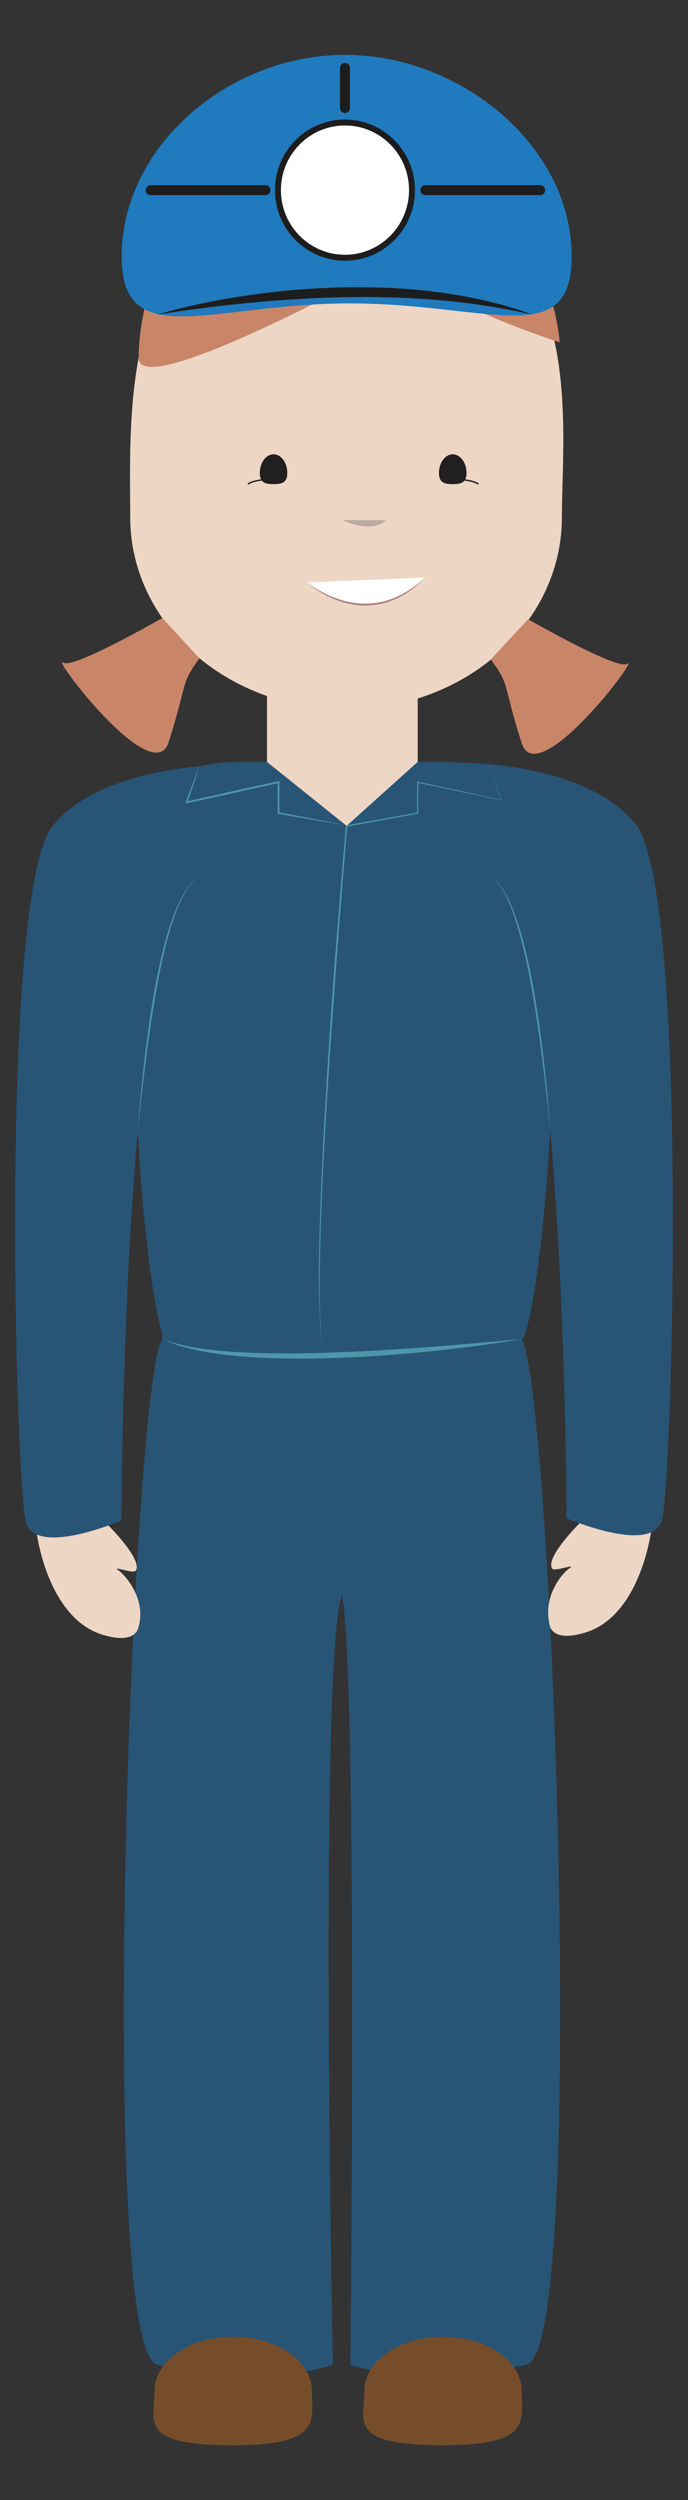<?xml version="1.0" encoding="utf-8"?>

<!DOCTYPE svg PUBLIC "-//W3C//DTD SVG 1.1//EN" "http://www.w3.org/Graphics/SVG/1.1/DTD/svg11.dtd">
<svg version="1.1" id="Scientists_-_K_Lindsay" xmlns="http://www.w3.org/2000/svg" xmlns:xlink="http://www.w3.org/1999/xlink"
	 x="0px" y="0px" viewBox="0 0 461.143 1673.482" enable-background="new 0 0 461.143 1673.482" xml:space="preserve">
<rect x="0" y="0" width="461.143" height="1673.482" fill="#333333" stroke="none"/>
<g>
	<g>
		<g>
			<path fill="#EDD6C4" d="M87.281,346.236c0,54.378,37.986,100.915,91.671,119.637
				c16.408,5.821,34.289,8.964,52.986,8.964c16.853,0,32.955-2.518,48.029-7.271
				c56.266-17.596,96.656-65.248,96.656-121.331c0-71.022,21.837-217.398-144.685-222.368
				C77.001,119.224,87.281,275.214,87.281,346.236z"/>
			<path fill="none" stroke="#E90D8C" stroke-width="1.247" stroke-miterlimit="10" d="M229.723,909.65
				c57.327-3.24,113.49-8.702,119.985-13.119"/>
			<path fill="none" stroke="#E90D8C" stroke-width="1.247" stroke-miterlimit="10" d="M108.803,896.322
				c4.609,4.403,61.899,10.022,120.369,13.328"/>
			<path fill="#EDD6C4" d="M178.952,461.411v48.636l52.805,42.332l0.899,0.164l47.311-42.496v-46.954
				c-15.074,4.748-31.176,7.268-48.029,7.268C213.241,470.36,195.36,467.215,178.952,461.411z"/>
			<path fill="#285576" d="M108.803,896.322c-20.299,29.259-44.587,677.244-3.4,686.411
				c75.875,16.835,117.683,0,117.683,0s-9.339-474.324,6.087-514.997c10.77,52.315,5.652,514.997,5.652,514.997
				s42.234,16.835,118.192,0c27.253-6.057,25.826-292.075,15.852-493.266v-0.032c-0.222-4.385-0.412-8.686-0.653-12.976
				c-5.04-95.651-11.956-169.489-18.506-179.929c0.134-0.014,0.25-0.102,0.384-0.208
				c4.943-4.72,14.75-63.457,18.636-141.007c10.72,120.712,10.993,260.922,10.993,260.922
				s3.4,1.498,8.751,3.372c12.572,4.526,35.739,11.415,47.82,6.096c3.553-1.496,6.175-4.037,7.328-7.861
				c7.051-23.026,18.321-421.344-17.677-466.371c-23.542-29.379-72.725-37.68-98.541-40.024
				c-9.352-0.838-15.62-0.885-16.547-0.885h-0.107c-16.422-1.253-30.783-0.519-30.783-0.519l-47.311,42.496
				l-0.315,0.322l-0.584-0.486l-52.805-42.332c0,0-14.421-0.734-30.847,0.519c-2.923,0.412-5.957,0.885-9.043,1.441
				c-8.144,1.45-16.834,3.379-25.891,5.763"/>
			<path fill="#285576" d="M91.538,606.656"/>
			<g>
				<path fill="#4E97A8" d="M368.729,755.316c0,0-0.289-2.763-0.795-7.598c-0.541-4.83-1.313-11.731-2.24-20.012
					c-0.931-8.279-2.142-17.923-3.509-28.243c-0.685-5.16-1.422-10.488-2.242-15.891
					c-0.802-5.406-1.697-10.884-2.629-16.355c-0.944-5.469-1.896-10.937-2.98-16.29
					c-1.058-5.358-2.195-10.612-3.422-15.665c-1.207-5.058-2.505-9.913-3.846-14.485
					c-1.33-4.576-2.818-8.829-4.305-12.707c-1.504-3.874-3.122-7.324-4.703-10.304
					c-1.611-2.966-3.303-5.382-4.845-7.251c-0.387-0.465-0.805-0.859-1.171-1.255
					c-0.385-0.376-0.695-0.787-1.076-1.066c-0.735-0.585-1.318-1.146-1.866-1.494
					c-1.107-0.684-1.697-1.049-1.697-1.049s0.601,0.349,1.728,1.004c0.56,0.335,1.159,0.879,1.915,1.449
					c0.392,0.271,0.713,0.673,1.111,1.042c0.379,0.388,0.811,0.775,1.214,1.232c1.603,1.837,3.375,4.226,5.08,7.168
					c1.677,2.952,3.406,6.384,4.962,10.264c1.556,3.876,3.118,8.129,4.524,12.703
					c1.417,4.569,2.811,9.421,4.027,14.494c1.257,5.063,2.424,10.326,3.512,15.692
					c1.113,5.362,2.099,10.835,3.067,16.311c0.906,5.486,1.775,10.978,2.55,16.395
					c0.793,5.415,1.505,10.753,2.164,15.922c0.672,5.167,1.232,10.174,1.749,14.921
					c0.515,4.748,0.983,9.239,1.385,13.387c0.833,8.294,1.347,15.222,1.752,20.066
					C368.515,752.546,368.729,755.316,368.729,755.316z"/>
			</g>
			<path fill="none" stroke="#E90D8C" stroke-width="1.247" stroke-miterlimit="10" d="M105.338,1582.697"/>
			<path fill="none" stroke="#E90D8C" stroke-width="1.247" stroke-miterlimit="10" d="M108.775,896.322"/>
			<g>
				<path fill="#4E97A8" d="M349.708,896.531c-0.027-0.069-0.097-0.123-0.092-0.208l0.009,0.008
					c-9.964,1.759-19.982,3.182-30.007,4.544c-5.016,0.655-10.037,1.275-15.06,1.881
					c-5.023,0.603-10.055,1.127-15.087,1.66c-5.033,0.517-10.069,1.026-15.112,1.446
					c-5.04,0.455-10.086,0.844-15.133,1.239c-5.048,0.377-10.1,0.688-15.155,0.974
					c-5.053,0.303-10.112,0.532-15.171,0.759c-5.061,0.18-10.123,0.339-15.188,0.428
					c-2.532,0.066-5.064,0.098-7.598,0.113c-2.533,0.01-5.066,0.075-7.6,0.033l-7.601-0.086l-7.601-0.193
					c-2.533-0.053-5.067-0.164-7.599-0.293c-2.532-0.14-5.064-0.233-7.594-0.442l-7.587-0.567l-7.574-0.753
					c-5.039-0.618-10.073-1.263-15.072-2.166c-2.507-0.386-4.984-0.977-7.467-1.497
					c-2.491-0.481-4.939-1.182-7.387-1.847c-2.466-0.599-4.845-1.523-7.25-2.312
					c-1.21-0.377-2.366-0.908-3.528-1.415l-3.479-1.514l3.58,1.25c1.191,0.417,2.37,0.857,3.604,1.142
					c2.444,0.631,4.839,1.402,7.326,1.844c2.47,0.497,4.914,1.084,7.413,1.431
					c2.488,0.389,4.96,0.849,7.468,1.105c4.987,0.681,10.005,1.131,15.022,1.54l7.537,0.5l7.548,0.345
					c2.514,0.135,5.036,0.155,7.554,0.221c2.518,0.069,5.036,0.147,7.557,0.152l7.56,0.06l7.562-0.047
					c5.041-0.078,10.083-0.098,15.125-0.259c5.042-0.116,10.082-0.308,15.123-0.51
					c5.041-0.198,10.082-0.397,15.121-0.67c5.04-0.243,10.076-0.568,15.116-0.854
					c5.038-0.307,10.077-0.607,15.113-0.974l15.109-1.085l15.104-1.194l15.102-1.271l15.102-1.336l15.103-1.399
					l0.011-0.001l-0.002,0.009C349.622,896.4,349.685,896.458,349.708,896.531z"/>
			</g>
			<g>
				<path fill="#4E97A8" d="M327.403,511.471l8.713,24.067l0.074,0.205l-0.215-0.045l-28.046-5.882l-28.034-5.935
					l0.412-0.333l0.034,20.705l0.001,0.312l-0.308,0.056l-47.612,8.69l0.371-0.406
					c-2.549,29.656-4.886,59.333-7.081,89.018l-3.244,44.531c-1.049,14.846-2.043,29.696-2.971,44.55
					c-1.847,29.708-3.462,59.433-4.447,89.18c-0.466,14.873-0.81,29.753-0.76,44.633
					c0.046,7.439,0.173,14.881,0.622,22.307c0.217,3.713,0.535,7.421,1.009,11.11
					c0.138,0.919,0.253,1.843,0.41,2.759c0.18,0.912,0.324,1.832,0.534,2.737
					c0.243,0.896,0.401,1.819,0.734,2.688c0.16,0.436,0.274,0.891,0.471,1.311l0.61,1.255l-0.622-1.249
					c-0.201-0.42-0.32-0.873-0.484-1.308c-0.342-0.869-0.509-1.789-0.761-2.685
					c-0.22-0.904-0.372-1.824-0.561-2.735c-0.166-0.916-0.29-1.839-0.437-2.758
					c-0.51-3.688-0.864-7.396-1.117-11.11c-0.52-7.428-0.719-14.873-0.836-22.317
					c-0.226-14.889,0.048-29.778,0.485-44.659c0.887-29.762,2.405-59.499,4.154-89.219
					c0.88-14.86,1.825-29.716,2.825-44.568c1.006-14.852,2.025-29.703,3.19-44.543
					c2.292-29.683,4.728-59.353,7.374-89.008l0.031-0.345l0.341-0.061l47.64-8.533l-0.308,0.368l0.034-20.705
					l0.001-0.422l0.411,0.089l28,6.096l27.988,6.149l-0.14,0.16L327.403,511.471z"/>
			</g>
			<g>
				<path fill="#4E97A8" d="M139.062,512.006l-3.994,11.868c-1.333,3.955-2.68,7.906-4.05,11.848l-0.421-0.48
					l13.981-3.141l13.995-3.074c9.336-2.021,18.657-4.112,28.008-6.065l0.729-0.152l-0.002,0.739l-0.063,20.705
					l-0.441-0.528l11.248,2.114l11.244,2.135l11.236,2.179l11.227,2.226l-11.298-1.837l-11.289-1.884l-11.281-1.927
					l-11.277-1.949l-0.44-0.076l-0.001-0.452l-0.063-20.705l0.726,0.586c-9.327,2.065-18.684,3.99-28.025,5.987
					l-14.022,2.951l-14.036,2.884l-0.644,0.132l0.223-0.613c1.426-3.922,2.876-7.836,4.339-11.745L139.062,512.006z"/>
			</g>
			<path fill="#EDD6C4" d="M368.868,1089.435C369.1,1093.725,368.646,1085.05,368.868,1089.435
				c-0.037,0.032-0.037,0.032,0,0.032c2.613,5.184,9.502,7.498,23.394,3.303
				c36.721-11.039,44.031-67.064,44.031-67.064c-12.082,5.318-35.248-1.571-47.82-6.096
				c0,0-23.491,23.274-18.284,30.394c1.667,2.237,17.372-4.091,11.169,0
				C378.332,1051.93,362.628,1067.704,368.868,1089.435z"/>
			<path fill="none" stroke="#E90D8C" stroke-width="1.247" stroke-miterlimit="10" d="M368.868,1089.435"/>
			<path fill="none" stroke="#E90D8C" stroke-width="1.247" stroke-miterlimit="10" d="M368.215,1076.459"/>
			<path fill="#764D2A" d="M244.232,1600.409c0,20.058-11.752,36.332,52.727,36.332
				c59.744,0,52.749-16.274,52.749-36.332s-23.584-36.311-52.749-36.311
				C267.876,1564.097,244.232,1580.351,244.232,1600.409z"/>
			<path fill="#764D2A" d="M103.605,1600.409c0,20.058-11.748,36.332,52.727,36.332
				c59.726,0,52.749-16.274,52.749-36.332s-23.598-36.311-52.749-36.311
				C127.207,1564.097,103.605,1580.351,103.605,1600.409z"/>
			<path fill="#285576" d="M92.937,1077.921c5.003-95.667,11.924-169.498,18.432-179.898
				c-0.134-0.06-0.222-0.144-0.305-0.232c-4.985-4.746-14.796-63.43-18.678-141.005
				C81.657,877.48,81.425,1017.704,81.425,1017.704s-3.414,1.464-8.755,3.379
				c-12.572,4.556-35.735,11.375-47.894,6.092c-3.498-1.503-6.129-4.053-7.287-7.868
				c-7.009-23.024-18.284-421.339,17.715-466.361c23.496-29.398,72.65-37.699,98.477-40.047
				c9.39-0.822,15.662-0.892,16.579-0.892"/>
			<g>
				<path fill="#4E97A8" d="M133.679,587.1c0,0-0.59,0.366-1.697,1.052c-0.549,0.35-1.131,0.91-1.864,1.496
					c-0.38,0.278-0.69,0.69-1.075,1.066c-0.366,0.397-0.783,0.791-1.17,1.256
					c-1.54,1.871-3.231,4.287-4.841,7.254c-1.58,2.981-3.196,6.431-4.698,10.306
					c-1.486,3.879-2.973,8.132-4.302,12.709c-1.341,4.571-2.635,9.428-3.842,14.486
					c-1.226,5.053-2.362,10.307-3.42,15.666c-1.083,5.354-2.036,10.822-2.976,16.291
					c-0.929,5.472-1.826,10.95-2.626,16.356c-0.819,5.403-1.557,10.731-2.241,15.892
					c-1.363,10.321-2.576,19.965-3.507,28.244c-0.927,8.281-1.699,15.182-2.24,20.012
					c-0.506,4.835-0.795,7.598-0.795,7.598s0.213-2.77,0.587-7.617c0.406-4.845,0.917-11.773,1.751-20.067
					c0.401-4.148,0.869-8.639,1.383-13.388c0.515-4.748,1.077-9.754,1.749-14.922
					c0.659-5.169,1.369-10.507,2.162-15.922c0.775-5.417,1.641-10.91,2.55-16.396
					c0.97-5.476,1.953-10.95,3.066-16.311c1.087-5.366,2.253-10.629,3.509-15.693
					c1.215-5.074,2.61-9.925,4.024-14.495c1.404-4.574,2.965-8.827,4.519-12.704
					c1.554-3.88,3.283-7.313,4.957-10.266c1.702-2.944,3.473-5.333,5.074-7.172
					c0.402-0.458,0.835-0.845,1.213-1.233c0.398-0.369,0.718-0.771,1.111-1.043
					c0.756-0.571,1.356-1.117,1.914-1.451C133.079,587.45,133.679,587.1,133.679,587.1z"/>
			</g>
			<g>
				<path fill="#4E97A8" d="M133.679,512.944c-0.635,2.036-1.296,4.064-1.959,6.09
					c-0.663,2.026-1.312,4.058-2.004,6.074l-2.046,6.059c-0.687,2.018-1.351,4.044-2.065,6.052l-0.618-0.704
					l14.006-3.089c2.332-0.525,4.677-0.989,7.016-1.486l7.019-1.468c2.341-0.483,4.676-0.995,7.024-1.446l7.036-1.391
					c2.344-0.47,4.691-0.925,7.044-1.355c2.351-0.439,4.7-0.884,7.057-1.292c-2.317,0.596-4.642,1.155-6.965,1.721
					c-2.321,0.574-4.648,1.124-6.979,1.658l-6.986,1.622c-2.326,0.553-4.665,1.046-6.998,1.567l-7.003,1.545
					c-2.336,0.507-4.665,1.048-7.007,1.527l-14.039,2.937l-0.939,0.196l0.321-0.901
					c0.716-2.008,1.481-3.998,2.224-5.995l2.244-5.989c0.739-2,1.519-3.984,2.286-5.974
					C132.116,516.913,132.885,514.924,133.679,512.944z"/>
			</g>
			<path fill="#EDD6C4" d="M92.251,1090.936c-2.613,5.177-9.534,7.493-23.398,3.335
				c-36.722-11.1-44.078-67.096-44.078-67.096c12.16,5.283,35.322-1.536,47.894-6.092
				c0,0,23.468,23.255,18.229,30.338c-1.672,2.251-17.339-4.081-11.104,0
				C82.783,1053.436,99.409,1070.43,92.251,1090.936"/>
		</g>
		<path fill="#C98568" d="M266.95,173.585c0,0-174.013,96.529-174.013,66.077c0-38.526,20.879-137.845,136.786-137.845
			c138.491,0,145.389,127.293,145.389,127.293S290.584,202.587,266.95,173.585z"/>
		<path fill="#C98568" d="M108.775,413.699c0,0-59.703,34.301-66.346,29.886c-9.367-6.245,60.18,85.839,70.64,53.139
			c13.036-40.955,7.547-38.049,20.61-56.099"/>
		<path fill="#C98568" d="M353.961,414.459c0,0,59.703,34.301,66.346,29.886c9.399-6.251-60.194,85.841-70.608,53.139
			c-13.114-40.948-7.528-38.046-20.679-56.101"/>
	</g>
	<g>
		<path fill="#207ABE" d="M383.164,171.568c0,64.372-57.016,30.736-151.93,31.533
			C140.693,203.847,81.555,235.94,81.555,171.568c0-73.116,71.228-134.827,149.679-134.827
			C309.637,36.741,383.164,98.452,383.164,171.568z"/>
		<path fill="#FFFFFF" stroke="#1D1D1E" stroke-width="3.989" stroke-miterlimit="10" d="M276.14,127.268
			c0,24.994-20.123,45.264-44.907,45.264c-24.844,0-44.935-20.27-44.935-45.264
			c0-25.008,20.091-45.264,44.935-45.264C256.017,82.005,276.14,102.26,276.14,127.268z"/>
		
			<line fill="none" stroke="#1D1D1E" stroke-width="6.649" stroke-linecap="round" stroke-linejoin="bevel" stroke-miterlimit="10" x1="285.072" y1="127.268" x2="362.082" y2="127.268"/>
		
			<line fill="none" stroke="#1D1D1E" stroke-width="6.649" stroke-linecap="round" stroke-linejoin="bevel" stroke-miterlimit="10" x1="231.234" y1="72.314" x2="231.234" y2="45.452"/>
		<g>
			<path fill="#1D1D1E" d="M105.338,210.68c0,0,0.953-0.288,2.739-0.827c1.793-0.523,4.419-1.306,7.795-2.173
				c3.374-0.874,7.478-1.922,12.217-2.977c4.737-1.067,10.093-2.24,15.973-3.322
				c5.872-1.133,12.257-2.244,19.037-3.251c6.78-1.007,13.943-2.021,21.385-2.79
				c7.44-0.78,15.139-1.567,22.987-2.02c1.962-0.117,3.932-0.234,5.907-0.352
				c1.977-0.09,3.961-0.18,5.948-0.27c3.974-0.203,7.968-0.286,11.962-0.399
				c3.994-0.083,7.992-0.027,11.972-0.046c3.981,0.079,7.946,0.11,11.879,0.24
				c3.932,0.16,7.835,0.242,11.683,0.555c3.849,0.267,7.652,0.489,11.383,0.861
				c3.733,0.339,7.407,0.628,10.984,1.121c1.79,0.221,3.561,0.44,5.31,0.656c1.748,0.225,3.468,0.506,5.168,0.751
				c3.398,0.506,6.706,0.967,9.881,1.589c3.176,0.61,6.255,1.11,9.179,1.781
				c2.928,0.643,5.742,1.206,8.398,1.837c2.644,0.679,5.152,1.323,7.509,1.929c2.361,0.578,4.541,1.242,6.556,1.849
				c2.013,0.607,3.862,1.164,5.532,1.667c3.317,1.083,5.888,2.04,7.653,2.644
				c1.759,0.618,2.698,0.948,2.698,0.948s-3.886-0.841-10.685-2.312c-1.706-0.325-3.595-0.684-5.651-1.075
				c-2.059-0.371-4.259-0.878-6.65-1.236c-2.38-0.396-4.912-0.817-7.582-1.261
				c-2.676-0.39-5.49-0.799-8.426-1.227c-2.927-0.466-6.008-0.753-9.179-1.141
				c-1.59-0.166-3.193-0.419-4.837-0.569c-1.641-0.163-3.308-0.328-4.997-0.495
				c-1.69-0.16-3.398-0.354-5.134-0.491c-1.737-0.129-3.495-0.259-5.272-0.39
				c-1.778-0.116-3.569-0.29-5.384-0.403c-1.815-0.109-3.647-0.22-5.494-0.331
				c-7.387-0.479-15.039-0.615-22.806-0.838c-3.885-0.09-7.804-0.082-11.736-0.122
				c-3.934,0.055-7.883,0.049-11.831,0.154c-3.949,0.074-7.899,0.117-11.832,0.28
				c-1.967,0.07-3.929,0.14-5.886,0.21c-1.956,0.097-3.907,0.195-5.849,0.291
				c-1.944,0.084-3.877,0.204-5.802,0.325c-1.926,0.105-3.842,0.21-5.746,0.314
				c-3.806,0.261-7.569,0.489-11.264,0.793c-7.391,0.604-14.54,1.203-21.311,1.882
				c-6.765,0.72-13.171,1.381-19.072,2.1c-5.901,0.719-11.31,1.411-16.103,2.057
				c-4.788,0.675-8.968,1.253-12.405,1.775c-3.437,0.532-6.138,0.95-7.979,1.234
				C106.319,210.514,105.338,210.68,105.338,210.68z"/>
		</g>
		
			<line fill="none" stroke="#1D1D1E" stroke-width="6.649" stroke-linecap="round" stroke-linejoin="bevel" stroke-miterlimit="10" x1="100.905" y1="127.268" x2="177.97" y2="127.282"/>
	</g>
	<path fill="#211F1F" d="M192.558,316.563c0,6.856-4.118,7.493-9.186,7.493c-5.115,0-9.237-0.637-9.237-7.493
		c0-6.881,4.155-12.452,9.237-12.452C188.439,304.111,192.558,309.682,192.558,316.563z"/>
	<path fill="#211F1F" d="M312.672,316.563c0,6.856-4.132,7.493-9.214,7.493c-5.105,0-9.223-0.637-9.223-7.493
		c0-6.881,4.118-12.452,9.223-12.452C308.54,304.111,312.672,309.682,312.672,316.563z"/>
	<path fill="#BAAAA0" d="M229.353,348.154c0,0,20.503,9.564,29.189,0"/>
	<g>
		<path fill="#FFFFFF" d="M205.991,389.867c0,0,39.505,35.484,79.122-3.331"/>
		<path fill="#B07D7D" d="M205.992,389.867c0,0,1.057,0.878,3.029,2.237c1.966,1.367,4.871,3.184,8.522,5.036
			c1.817,0.94,3.843,1.844,6.018,2.705c2.178,0.859,4.528,1.608,6.978,2.302c2.465,0.632,5.037,1.217,7.692,1.51
			c2.646,0.362,5.363,0.445,8.068,0.383c1.35-0.088,2.709-0.078,4.045-0.278c0.67-0.078,1.339-0.155,2.006-0.233
			c0.663-0.103,1.318-0.242,1.974-0.36c1.319-0.209,2.597-0.555,3.861-0.895
			c1.278-0.291,2.483-0.769,3.691-1.165c1.221-0.366,2.339-0.941,3.483-1.381c1.15-0.431,2.203-1.01,3.254-1.523
			c0.523-0.262,1.039-0.519,1.547-0.773c0.49-0.289,0.972-0.573,1.446-0.852c0.938-0.575,1.89-1.063,2.724-1.655
			c1.675-1.172,3.273-2.167,4.561-3.225c1.314-1.023,2.494-1.879,3.369-2.698c1.815-1.569,2.852-2.466,2.852-2.466
			s-0.978,0.962-2.69,2.647c-0.837,0.867-1.973,1.784-3.242,2.88c-1.24,1.134-2.794,2.219-4.459,3.445
			c-0.825,0.625-1.77,1.148-2.703,1.76c-0.472,0.298-0.952,0.601-1.439,0.909
			c-0.507,0.274-1.022,0.552-1.544,0.834c-1.05,0.554-2.104,1.175-3.26,1.652
			c-1.145,0.497-2.291,1.067-3.53,1.463c-1.229,0.418-2.455,0.917-3.758,1.23
			c-1.288,0.36-2.592,0.728-3.94,0.956c-0.67,0.128-1.34,0.276-2.018,0.389
			c-0.682,0.086-1.366,0.173-2.052,0.26c-1.368,0.216-2.759,0.227-4.143,0.324
			c-2.774,0.037-5.553-0.079-8.254-0.476c-2.71-0.328-5.327-0.951-7.83-1.621
			c-2.495-0.71-4.853-1.569-7.033-2.505c-2.178-0.941-4.196-1.919-6.002-2.925
			c-1.823-0.976-3.419-1.999-4.815-2.926c-1.391-0.937-2.571-1.798-3.523-2.533
			C206.976,390.828,205.992,389.867,205.992,389.867z"/>
	</g>
	<path fill="none" stroke="#231F20" stroke-width="0.935" stroke-miterlimit="10" d="M176.863,321.128
		c0,0-7.264,0.434-10.701,2.928"/>
	<path fill="none" stroke="#231F20" stroke-width="0.935" stroke-miterlimit="10" d="M309.999,321.128
		c0,0,7.254,0.434,10.701,2.928"/>
</g>
</svg>

